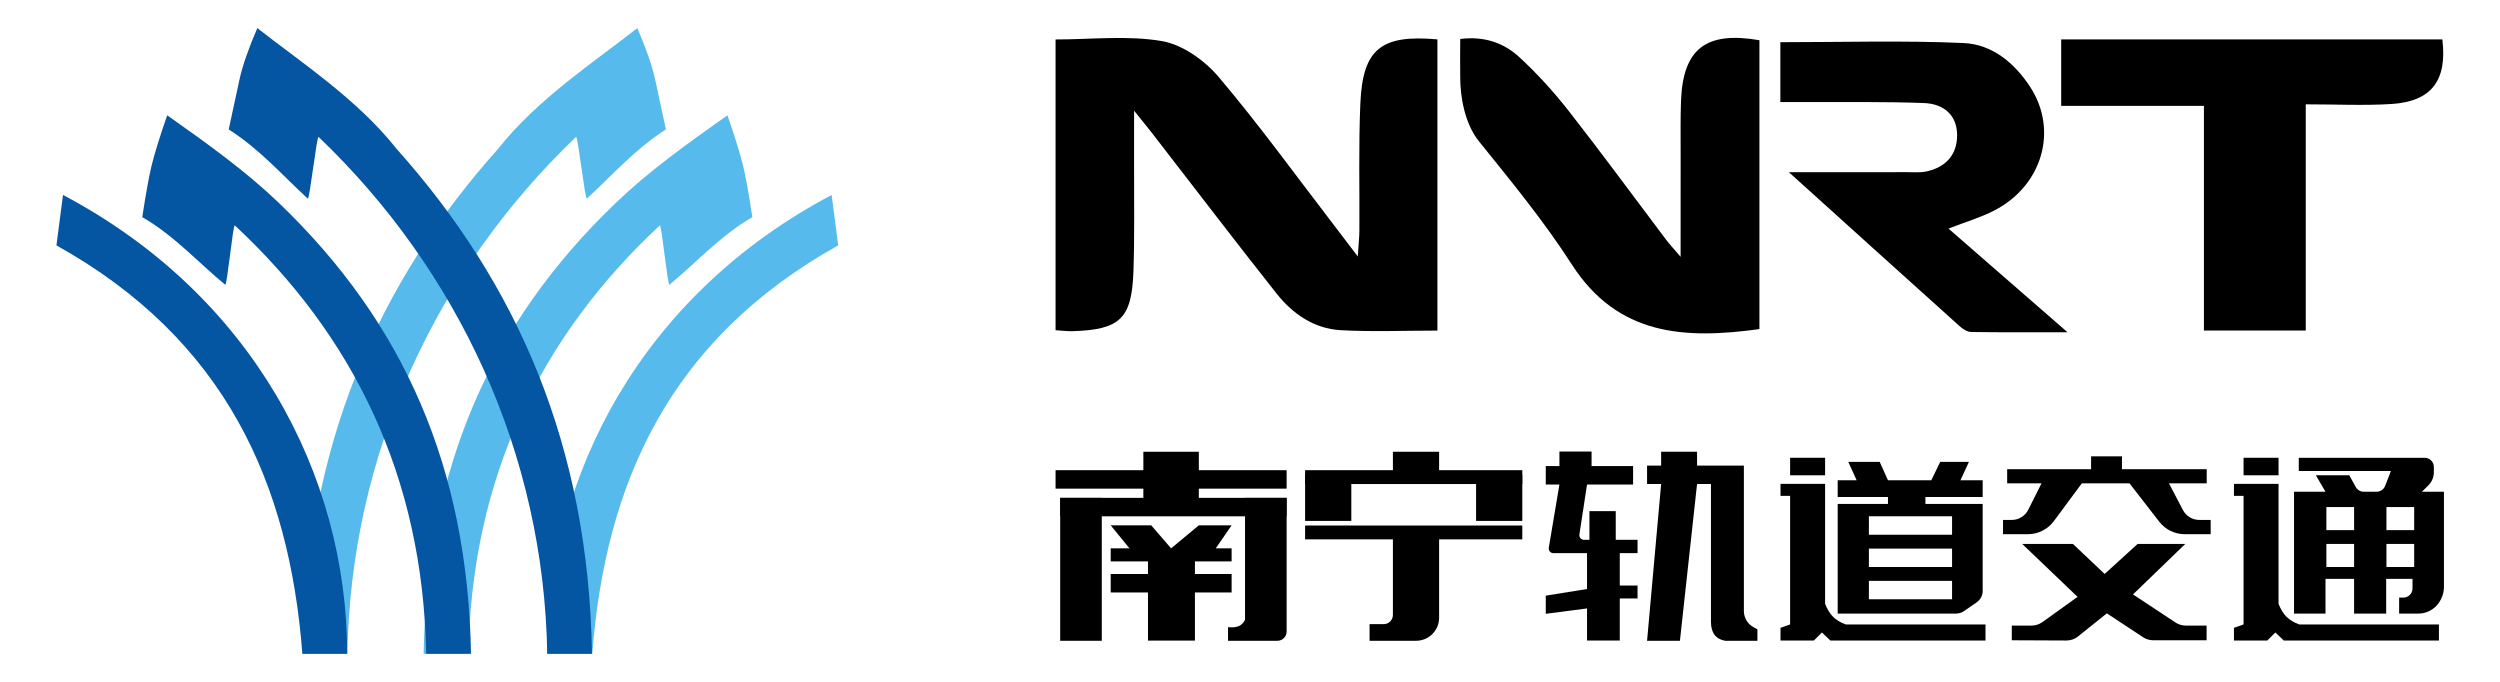 <?xml version="1.0" encoding="UTF-8" standalone="no"?>
<!DOCTYPE svg PUBLIC "-//W3C//DTD SVG 1.1//EN" "http://www.w3.org/Graphics/SVG/1.1/DTD/svg11.dtd">
<svg width="100%" height="100%" viewBox="0 0 110 30" version="1.1" xmlns="http://www.w3.org/2000/svg" xmlns:xlink="http://www.w3.org/1999/xlink" xml:space="preserve" xmlns:serif="http://www.serif.com/" style="fill-rule:evenodd;clip-rule:evenodd;stroke-linejoin:round;stroke-miterlimit:2;">
    <g transform="matrix(0.431,0,0,0.431,2.483,1.236)">
        <g id="页面1">
            <g>
                <g id="南宁地铁">
                    <g id="Group">
                        <g id="编组-43">
                            <g id="路径-24" transform="matrix(-1,0,0,1,129.942,0)">
                                <path d="M50.132,22.184C67.407,31.803 73.906,46.521 75.24,63.88L79.81,63.88C79.81,45.591 70.07,27.214 50.802,17.036L50.132,22.184Z" style="fill:rgb(86,186,236);fill-rule:nonzero;"/>
                            </g>
                            <g id="路径-25" transform="matrix(-1,0,0,1,108.533,0)">
                                <path d="M71.048,63.88C70.703,44.931 64.243,30.145 51.452,17.866C48.111,14.659 44.226,11.857 40.031,8.904C39.275,11.077 38.744,12.787 38.439,14.033C38.179,15.097 37.861,16.853 37.485,19.301C40.71,21.145 43.277,24.008 45.951,26.196C46.145,26.354 46.747,19.986 46.938,20.146C58.985,31.368 66.139,45.719 66.469,63.88L71.048,63.88Z" style="fill:rgb(86,186,236);fill-rule:nonzero;"/>
                            </g>
                            <g id="路径-25备份" transform="matrix(-1,0,0,1,87.358,0)">
                                <path d="M62.221,63.88C61.875,42.608 54.558,26.068 42.25,12.303C38.237,7.214 32.26,3.315 28.056,0C27.147,2.105 26.54,3.857 26.234,5.256C25.973,6.451 25.607,8.147 25.137,10.344C28.369,12.415 30.523,14.948 33.203,17.404C33.397,17.581 34.123,10.933 34.314,11.113C48.605,24.778 57.322,43.493 57.653,63.88L62.221,63.88Z" style="fill:rgb(86,186,236);fill-rule:nonzero;"/>
                            </g>
                            <path id="路径-241" serif:id="路径-24" d="M0,22.184C17.275,31.803 23.774,46.521 25.108,63.88L29.678,63.88C29.678,45.591 19.939,27.214 0.67,17.036L0,22.184Z" style="fill:rgb(4,85,162);fill-rule:nonzero;"/>
                            <path id="路径-251" serif:id="路径-25" d="M42.325,63.88C41.98,44.931 35.52,30.145 22.729,17.866C19.388,14.659 15.503,11.857 11.308,8.904C10.552,11.077 10.021,12.787 9.716,14.033C9.456,15.097 9.138,16.853 8.762,19.301C11.987,21.145 14.554,24.008 17.228,26.196C17.422,26.354 18.024,19.986 18.215,20.146C30.262,31.368 37.416,45.719 37.746,63.88L42.325,63.88Z" style="fill:rgb(4,85,162);fill-rule:nonzero;"/>
                            <path id="路径-25备份1" serif:id="路径-25备份" d="M54.673,63.88C54.327,42.608 47.01,26.068 34.702,12.303C30.689,7.214 24.711,3.315 20.508,-0C19.599,2.105 18.992,3.857 18.686,5.256C18.425,6.451 18.059,8.147 17.589,10.344C20.821,12.415 22.975,14.948 25.655,17.404C25.849,17.581 26.575,10.933 26.766,11.113C41.057,24.778 49.774,43.493 50.105,63.88L54.673,63.88Z" style="fill:rgb(4,85,162);fill-rule:nonzero;"/>
                        </g>
                        <g id="编组-7" transform="matrix(1,0,0,1,102,1)">
                            <g id="编组">
                                <path id="Fill-1" d="M38.982,29.882C35.599,29.882 32.345,30.02 29.108,29.84C26.388,29.689 24.204,28.174 22.556,26.093C18.268,20.678 14.083,15.183 9.853,9.722C9.401,9.137 8.927,8.569 8.016,7.437C8.016,9.671 8.021,11.289 8.015,12.907C8.003,16.553 8.076,20.2 7.949,23.841C7.781,28.682 6.579,29.793 1.721,29.942C1.202,29.958 0.68,29.885 0,29.843L0,0.161C3.645,0.161 7.335,-0.273 10.848,0.325C12.949,0.683 15.21,2.289 16.639,3.977C20.806,8.896 24.591,14.138 28.524,19.254C29.168,20.091 29.804,20.935 30.855,22.317C30.935,21.046 31.011,20.36 31.016,19.674C31.046,15.346 30.926,11.013 31.115,6.692C31.357,1.129 33.218,-0.361 38.982,0.151L38.982,29.882Z"/>
                                <path id="Fill-3" d="M71.855,29.728C64.247,30.778 57.394,30.435 52.684,23.106C49.859,18.709 46.508,14.635 43.22,10.556C41.733,8.712 41.312,5.915 41.311,4.045C41.285,2.181 41.311,1.656 41.311,0.113C43.769,-0.202 45.767,0.513 47.347,1.969C49.179,3.657 50.875,5.528 52.412,7.491C55.782,11.797 59.013,16.213 62.307,20.578C62.653,21.035 63.048,21.455 63.81,22.35C63.81,18.403 63.807,15.022 63.812,11.642C63.814,9.895 63.785,8.146 63.853,6.401C64.056,1.119 66.392,-0.709 71.855,0.239L71.855,29.728Z"/>
                                <path id="Fill-5" d="M127.629,6.783L127.629,29.879L117.233,29.879L117.233,6.943L102.663,6.943L102.663,0.155L141.573,0.155C142.089,4.347 140.467,6.493 136.381,6.75C133.59,6.925 130.777,6.783 127.629,6.783"/>
                                <path id="Fill-7" d="M74.862,13.711C79.334,13.711 83.115,13.714 86.895,13.708C87.579,13.708 88.286,13.774 88.942,13.628C90.883,13.196 92.038,11.927 92.038,9.946C92.037,7.832 90.616,6.728 88.67,6.653C84.796,6.503 80.913,6.57 77.034,6.55C76.066,6.545 75.098,6.549 73.992,6.549L73.992,0.441C80.303,0.441 86.513,0.251 92.703,0.526C95.613,0.655 97.916,2.567 99.516,5.039C102.372,9.453 100.733,15.087 95.839,17.618C94.44,18.341 92.899,18.789 91.155,19.468C95.098,22.902 98.957,26.262 103.308,30.051C99.618,30.051 96.545,30.072 93.474,30.024C93.079,30.018 92.624,29.727 92.308,29.443C86.657,24.368 81.024,19.274 74.862,13.711"/>
                            </g>
                            <g id="编组-6" transform="matrix(1,0,0,1,0,42.232)">
                                <g id="编组-4" transform="matrix(1,0,0,1,0,0.019)">
                                    <rect id="矩形" x="0.472" y="4.707" width="23.116" height="1.883"/>
                                    <rect id="矩形1" serif:id="矩形" x="0.472" y="4.707" width="4.246" height="14.591"/>
                                    <path id="矩形备份" d="M19.342,4.707L23.588,4.707L23.588,18.356C23.588,18.876 23.167,19.297 22.647,19.297L17.606,19.297L17.606,17.905C18.486,18.014 19.065,17.763 19.342,17.152C19.344,14.013 19.344,9.865 19.342,4.707Z"/>
                                    <rect id="矩形2" serif:id="矩形" x="8.963" y="0" width="5.661" height="6.119"/>
                                    <rect id="矩形3" serif:id="矩形" x="0" y="1.883" width="23.588" height="1.883"/>
                                    <path id="路径-2" d="M5.629,7.513L9.767,7.513L11.794,9.862L14.625,7.513L17.972,7.513L16.351,9.862L17.972,9.862L17.972,11.19L14.227,11.19L14.227,12.477L17.972,12.477L17.972,14.367L14.227,14.367L14.227,19.28L9.434,19.28L9.434,14.367L5.629,14.367L5.629,12.477L9.434,12.477L9.434,11.19L5.629,11.19L5.629,9.862L7.546,9.862L5.629,7.513Z"/>
                                </g>
                                <g id="编组-5" transform="matrix(1,0,0,1,25.475,0.019)">
                                    <rect id="矩形4" serif:id="矩形" x="8.963" y="0" width="4.718" height="2.824"/>
                                    <path id="矩形备份-4" d="M8.963,8.539L13.681,8.539L13.681,16.944C13.681,18.244 12.627,19.297 11.328,19.297L6.581,19.297L6.581,17.6L8.022,17.6C8.542,17.6 8.963,17.179 8.963,16.659L8.963,8.539Z"/>
                                    <rect id="矩形5" serif:id="矩形" x="0" y="1.883" width="22.173" height="1.412"/>
                                    <rect id="矩形备份-3" x="0" y="7.531" width="22.173" height="1.412"/>
                                    <rect id="矩形6" serif:id="矩形" x="0" y="2.353" width="4.718" height="4.707"/>
                                    <rect id="矩形备份-2" x="17.455" y="2.353" width="4.718" height="4.707"/>
                                </g>
                                <path id="路径-3" d="M50.044,1.48L51.438,1.48L51.438,0L54.72,0L54.72,1.48L58.959,1.48L58.959,3.363L54.256,3.363L53.477,8.465C53.438,8.722 53.615,8.962 53.872,9.002C53.895,9.005 53.919,9.007 53.943,9.007L54.501,9.007L54.501,6.08L57.187,6.08L57.187,9.007L59.413,9.007L59.413,10.368L57.599,10.368L57.599,13.677L59.413,13.677L59.413,14.998L57.599,14.998L57.599,19.289L54.256,19.289L54.256,16.014L50.044,16.562L50.044,14.71L54.256,14.031L54.256,10.368L50.817,10.368C50.557,10.368 50.346,10.157 50.346,9.897C50.346,9.871 50.348,9.845 50.352,9.819L51.438,3.363L50.044,3.363L50.044,1.48Z"/>
                                <path id="路径-4" d="M60.385,1.431L61.821,1.431L61.821,0.019L65.488,0.019L65.488,1.431L70.268,1.431L70.268,16.274C70.268,16.956 70.638,17.586 71.234,17.918L71.65,18.15L71.65,19.316L68.355,19.316C67.39,19.142 66.908,18.496 66.908,17.38L66.908,3.313L65.488,3.313L63.74,19.316L60.385,19.316L61.821,3.313L60.385,3.313L60.385,1.431Z"/>
                                <path id="路径-5" d="M74.989,0.634L78.561,0.634L78.561,2.422L74.989,2.422L74.989,0.634Z"/>
                                <path id="路径-5备份" d="M121.28,0.634L124.851,0.634L124.851,2.422L121.28,2.422L121.28,0.634Z"/>
                                <path id="路径-6" d="M78.561,15.545C78.78,16.104 79.052,16.546 79.377,16.87C79.701,17.193 80.132,17.453 80.668,17.648L94.935,17.648L94.935,19.289L79.096,19.289L78.234,18.466L77.416,19.289L74.008,19.289L74.008,17.992L74.989,17.648L74.989,4.525L74.008,4.525L74.008,3.297L78.561,3.297L78.561,15.545Z"/>
                                <path id="路径-6备份" d="M124.851,15.545C125.071,16.104 125.343,16.546 125.667,16.87C125.992,17.193 126.422,17.453 126.959,17.648L141.225,17.648L141.225,19.289L125.387,19.289L124.525,18.466L123.707,19.289L120.299,19.289L120.299,17.992L121.28,17.648L121.28,4.525L120.299,4.525L120.299,3.297L124.851,3.297L124.851,15.545Z"/>
                                <path id="形状结合" d="M80.928,1.054L84.135,1.054L84.978,2.929L89.399,2.929L90.313,1.054L93.242,1.054L92.376,2.929L94.647,2.929L94.647,4.637L88.801,4.637L88.801,5.348L94.647,5.348L94.647,14.227C94.647,14.691 94.42,15.125 94.039,15.388L92.739,16.288C92.503,16.451 92.222,16.539 91.935,16.539L79.845,16.539L79.845,5.348L84.978,5.348L84.978,4.637L79.845,4.637L79.845,2.929L81.778,2.929L80.928,1.054ZM83.03,6.608L83.03,8.491L91.522,8.491L91.522,6.608L83.03,6.608ZM83.03,9.903L83.03,11.785L91.522,11.785L91.522,9.903L83.03,9.903ZM83.03,13.197L83.03,15.08L91.522,15.08L91.522,13.197L83.03,13.197Z"/>
                                <path id="路径-8" d="M105.714,1.797L105.714,0.489L108.867,0.489L108.867,1.797L117.518,1.797L117.518,3.242L113.664,3.242L115.09,5.97C115.415,6.59 116.058,6.979 116.759,6.979L117.922,6.979L117.922,8.436L115.278,8.436C114.259,8.436 113.298,7.965 112.674,7.161L109.635,3.242L104.769,3.242L101.912,7.102C101.29,7.941 100.308,8.436 99.264,8.436L96.724,8.436L96.724,6.979L97.616,6.979C98.328,6.979 98.979,6.578 99.299,5.942L100.654,3.242L97.147,3.242L97.147,1.797L105.714,1.797Z"/>
                                <path id="路径-9" d="M98.684,9.432L103.862,9.432L107.097,12.494L110.464,9.432L115.327,9.432L109.992,14.585L114.338,17.454C114.645,17.657 115.006,17.765 115.375,17.765L117.506,17.765L117.506,19.264L112.056,19.264C111.687,19.264 111.327,19.156 111.019,18.953L107.323,16.514L104.381,18.874C104.045,19.144 103.626,19.291 103.195,19.289L97.619,19.264L97.619,17.765L99.642,17.765C100.036,17.765 100.42,17.642 100.74,17.412L104.333,14.832L98.684,9.432Z"/>
                                <path id="形状结合1" serif:id="形状结合" d="M126.917,0.634L139.766,0.634C140.286,0.634 140.708,1.056 140.708,1.576L140.708,2.109C140.708,2.612 140.506,3.094 140.149,3.448L139.488,4.101L141.737,4.101L141.737,13.804C141.737,14.516 141.469,15.202 140.986,15.725C140.508,16.244 139.835,16.539 139.129,16.539L137.163,16.539L137.163,14.911L137.586,14.911C138.106,14.911 138.528,14.49 138.528,13.97L138.528,12.993L135.839,12.993L135.839,16.539L132.564,16.539L132.564,12.993L129.645,12.993L129.645,16.539L126.432,16.539L126.432,4.101L129.645,4.101L128.66,2.422L132.076,2.422L132.731,3.613C132.897,3.914 133.213,4.101 133.556,4.101L134.857,4.101C135.245,4.101 135.593,3.863 135.734,3.501L136.324,1.983L126.917,1.983L126.917,0.634ZM129.734,5.667L129.734,8.02L132.565,8.02L132.565,5.667L129.734,5.667ZM129.734,9.432L129.734,11.785L132.565,11.785L132.565,9.432L129.734,9.432ZM135.867,5.667L135.867,8.02L138.698,8.02L138.698,5.667L135.867,5.667ZM135.867,9.432L135.867,11.785L138.698,11.785L138.698,9.432L135.867,9.432Z"/>
                            </g>
                        </g>
                    </g>
                </g>
            </g>
        </g>
    </g>
</svg>
